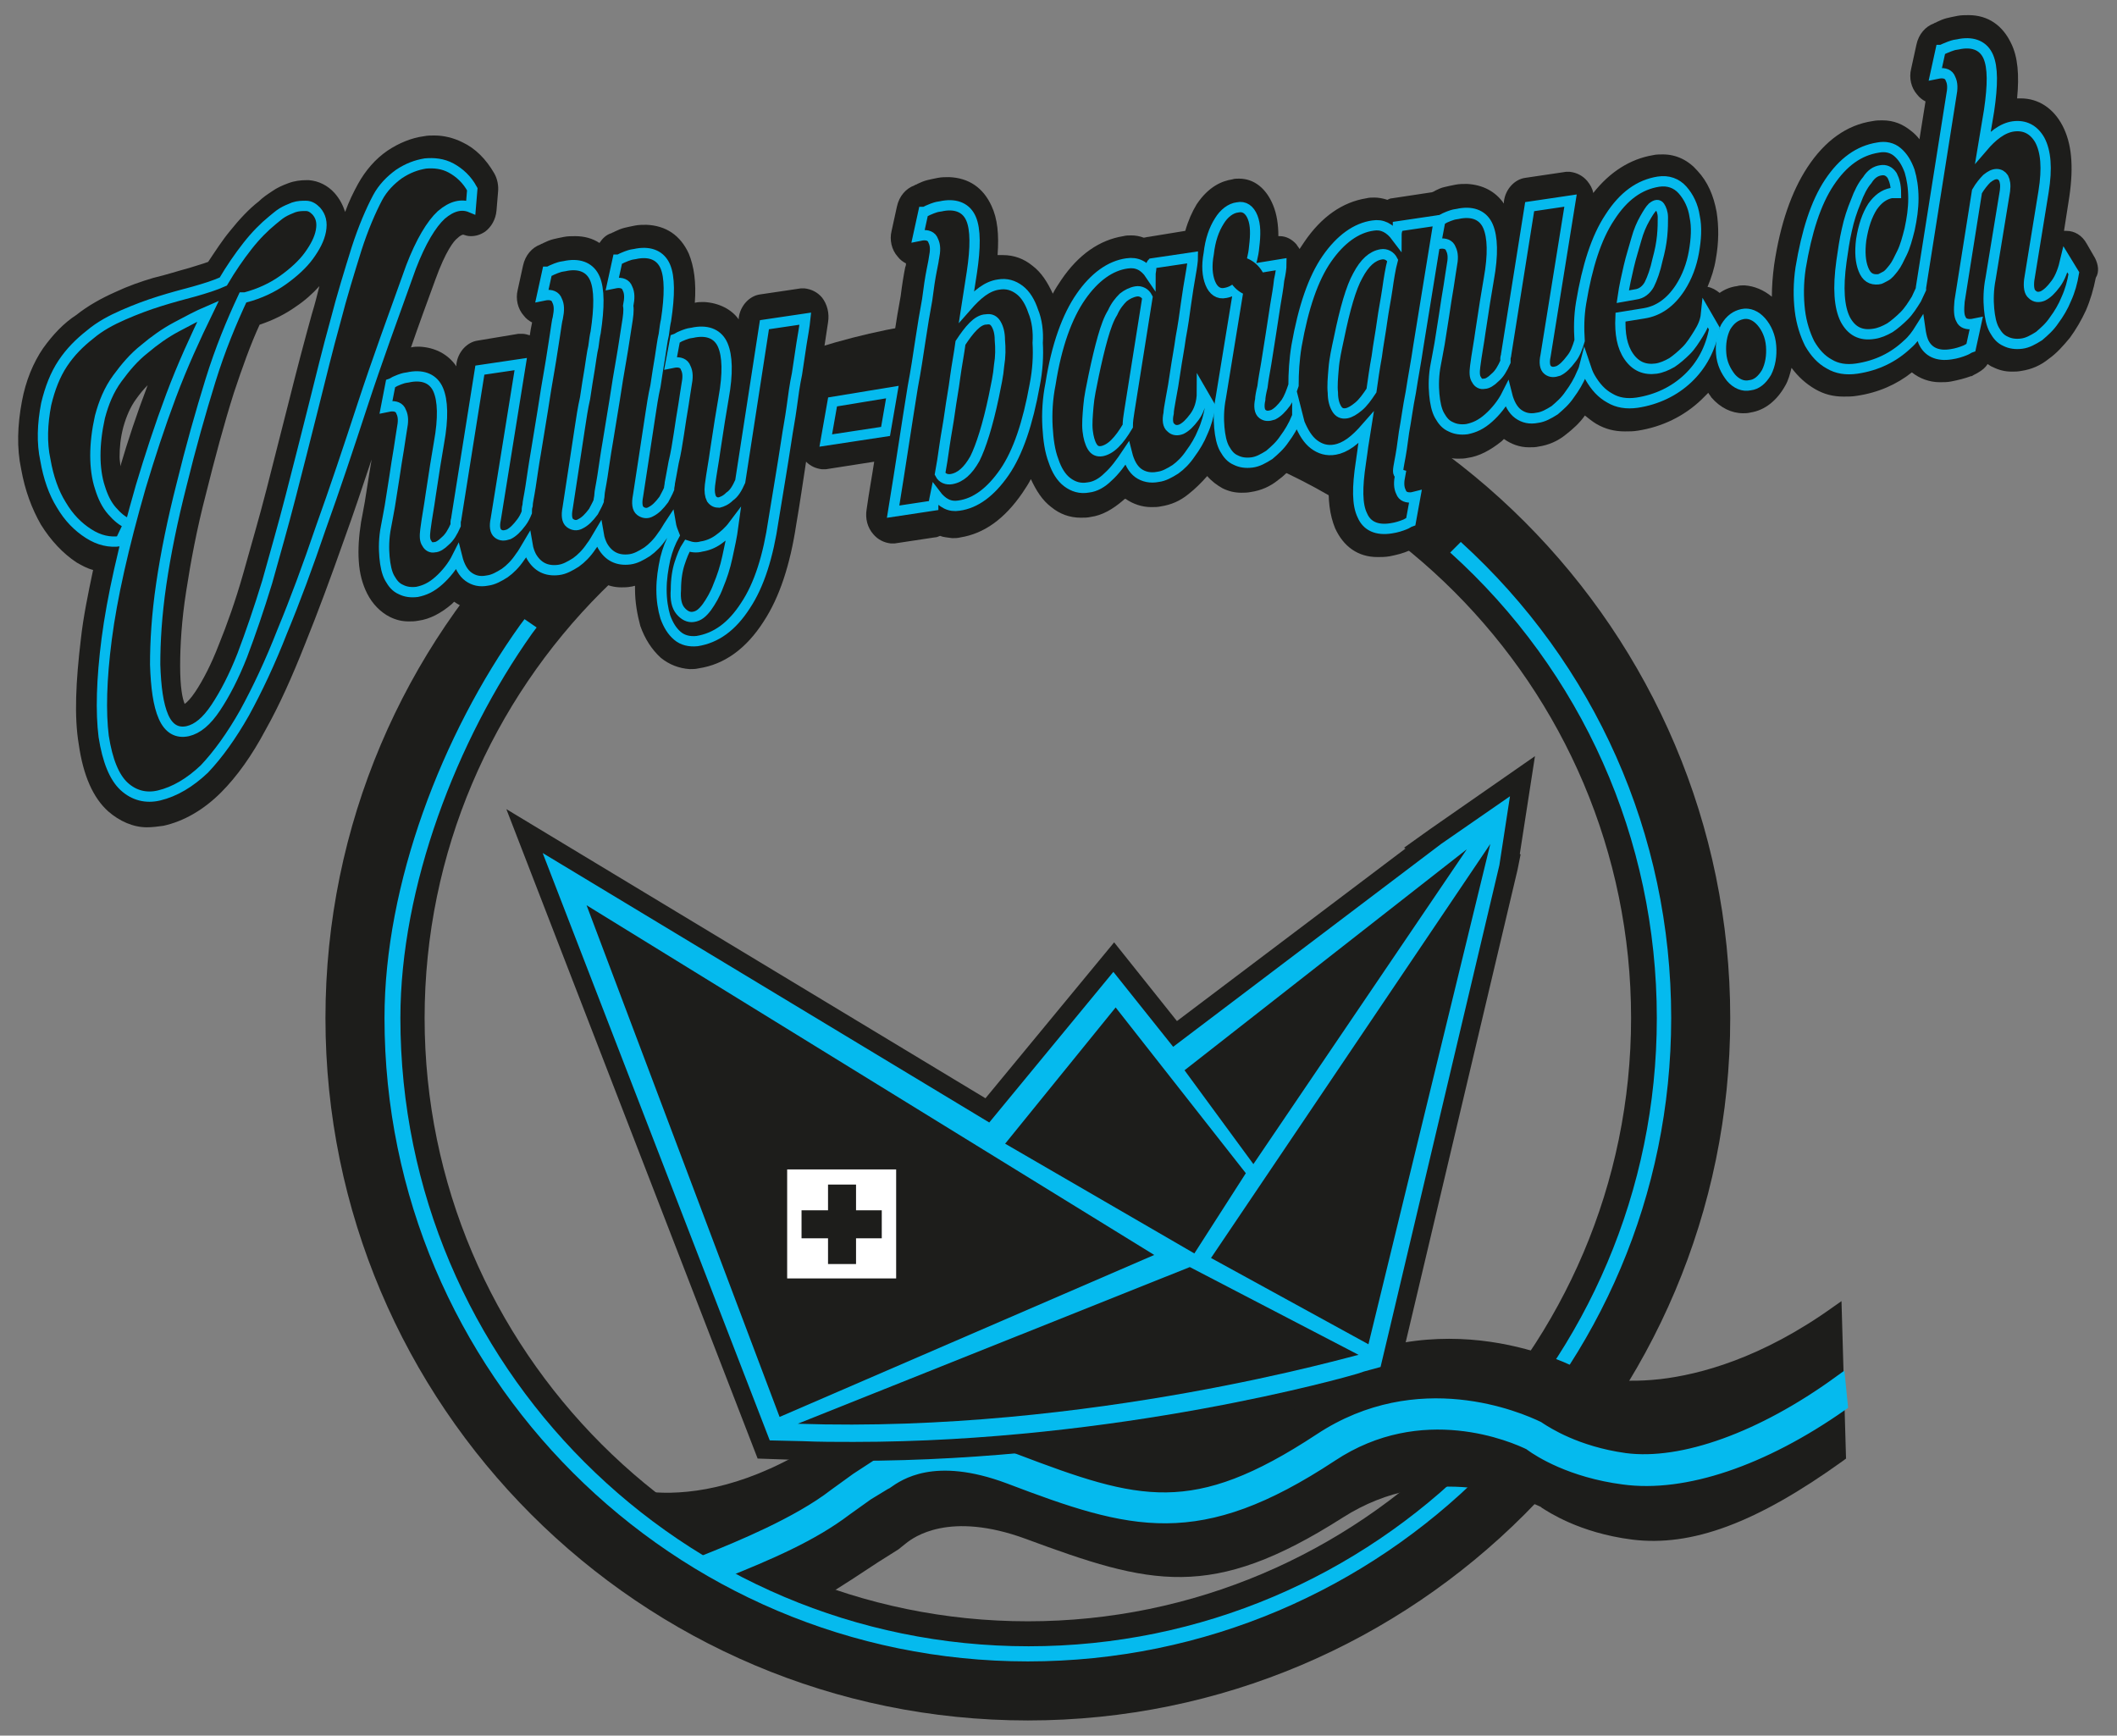 <?xml version="1.0" encoding="utf-8"?>
<!-- Generator: Adobe Illustrator 25.1.0, SVG Export Plug-In . SVG Version: 6.00 Build 0)  -->
<svg version="1.1" id="Calque_1" xmlns="http://www.w3.org/2000/svg" xmlns:xlink="http://www.w3.org/1999/xlink" x="0px" y="0px"
	 viewBox="0 0 279.7 229.3" style="enable-background:new 0 0 279.7 229.3;" xml:space="preserve">
<rect x="0" y="0" width="279.7" height="229.3" fill="#808080" stroke="none"/>
<style type="text/css">
	.st0{fill:#1D1D1B;}
	.st1{fill:#1D1D1B;stroke:#05BAEE;stroke-width:1.359;stroke-miterlimit:10;}
	.st2{fill:#05BAEE;}
	.st3{fill:#05BAEE;stroke:#05BAEE;stroke-width:1.66;stroke-miterlimit:10;}
	.st4{fill:#FFFFFF;}
</style>
<g>
	<path class="st0" d="M135.8,227.3c-51.2,0-92.8-41.6-92.8-92.8s41.6-92.8,92.8-92.8s92.8,41.6,92.8,92.8S187,227.3,135.8,227.3z
		 M135.8,54.8c-43.9,0-79.7,35.8-79.7,79.7s35.8,79.7,79.7,79.7s79.7-35.8,79.7-79.7S179.8,54.8,135.8,54.8z"/>
	<g>
		<path class="st0" d="M276.8,34.1l-1.1-1.9c-0.6-1.1-1.6-1.7-2.7-1.7c-0.1,0-0.2,0-0.3,0l0.7-4.5c0.6-4.1,0.3-7.1-0.9-9.4
			c-1.2-2.3-3.2-3.6-5.5-3.6c-0.2,0-0.3,0-0.5,0c0.3-3.1,0.1-5.5-0.8-7.3c-1.1-2.3-3-3.7-5.6-3.7c-0.5,0-1,0-1.5,0.1
			c-0.5,0.1-1,0.2-1.4,0.3c-0.4,0.1-0.9,0.3-1.3,0.5c-0.1,0.1-0.3,0.1-0.4,0.2c-1.1,0.4-2,1.4-2.3,2.8l-0.7,3.2
			c-0.3,1.2,0,2.5,0.8,3.4c0.3,0.4,0.7,0.7,1.1,0.9l-0.8,5c-0.3-0.4-0.7-0.8-1.1-1.1c-1.1-0.9-2.3-1.4-3.8-1.4c-0.4,0-0.8,0-1.3,0.1
			c-3.4,0.5-6.3,2.6-8.6,6.1c-2.1,3.2-3.6,7.5-4.4,12.9c-0.2,1.5-0.3,2.9-0.3,4.2c-1.1-0.9-2.3-1.4-3.6-1.5c-0.3,0-0.7,0-1,0.1
			c-0.8,0.1-1.6,0.4-2.3,0.9c-0.5-0.4-1-0.7-1.6-0.8c0.5-1.2,0.9-2.4,1.1-3.7c0.4-2.2,0.4-4.3,0.1-6.2c-0.4-2.2-1.2-4-2.5-5.4
			c-1.2-1.4-2.8-2.2-4.6-2.2c-0.4,0-0.9,0-1.3,0.1c-3,0.5-5.7,2.2-7.9,5c-0.1-0.6-0.4-1.1-0.8-1.6c-0.6-0.7-1.4-1.1-2.3-1.2
			c-0.2,0-0.3,0-0.5,0l-5.4,0.8c-1.4,0.2-2.6,1.5-2.8,3.1l0,0.3c-1.1-1.6-2.8-2.5-4.9-2.6c-0.5,0-1,0-1.5,0.1
			c-0.5,0.1-1,0.2-1.4,0.3c-0.5,0.1-0.9,0.3-1.3,0.5c-0.1,0.1-0.2,0.1-0.4,0.2l-5.3,0.8c-0.2,0-0.4,0.1-0.6,0.2
			c-0.6-0.2-1.2-0.3-1.7-0.3c-0.4,0-0.7,0-1.1,0.1c-3.1,0.5-5.9,2.4-8.2,5.8c-0.2,0.3-0.4,0.6-0.6,0.9c-0.1-0.2-0.3-0.4-0.4-0.6
			c-0.6-0.7-1.4-1.1-2.2-1.1c-0.1,0-0.1,0-0.2,0c0-1.5-0.2-2.9-0.7-4.1c-0.9-2.2-2.5-3.5-4.5-3.5c-0.3,0-0.6,0-0.9,0.1
			c-1.3,0.2-3.1,0.9-4.7,3.3c-0.6,1-1.1,2.1-1.5,3.5l-4.9,0.8c-0.2,0-0.4,0.1-0.6,0.1c-0.5-0.2-1.1-0.3-1.6-0.3
			c-0.4,0-0.7,0-1.1,0.1c-3.1,0.5-5.9,2.4-8.2,5.8c-0.4,0.6-0.8,1.2-1.1,1.8c-0.7-1.5-1.5-2.8-2.7-3.7c-1.1-0.9-2.4-1.4-3.9-1.4
			c-0.2,0-0.4,0-0.7,0c0.2-2.7,0-4.8-0.8-6.5c-1.1-2.4-3-3.7-5.6-3.8c-0.5,0-1,0-1.5,0.1c-0.5,0.1-1,0.2-1.4,0.3
			c-0.4,0.1-0.9,0.3-1.3,0.5c-0.1,0.1-0.3,0.1-0.4,0.2c-1.1,0.4-2,1.4-2.3,2.8l-0.7,3.2c-0.3,1.2,0,2.5,0.8,3.4
			c0.3,0.4,0.7,0.7,1.1,0.9c0,0.1,0,0.3-0.1,0.5c-0.2,1-0.4,2.2-0.6,3.8c-0.3,1.6-0.6,3.4-0.9,5.4c-0.2,1.1-0.4,2.3-0.5,3.5
			c-0.2,0-0.3,0-0.5,0l-7.9,1.2c-0.3,0-0.6,0.2-0.9,0.3c0.2-1.3,0.4-2.5,0.6-3.6l0.5-3.3c0.2-1.2-0.1-2.4-0.8-3.3
			c-0.6-0.7-1.4-1.1-2.3-1.2c-0.2,0-0.3,0-0.5,0l-5.4,0.8c-1.4,0.2-2.6,1.5-2.8,3.1l0,0.2C96.7,40.9,95,40,93,39.9
			c-0.4,0-0.8,0-1.2,0.1c0.2-2.7-0.1-4.8-0.8-6.5c-1.1-2.4-3-3.7-5.6-3.8c-0.5,0-1,0-1.5,0.1c-0.5,0.1-1,0.2-1.4,0.3
			c-0.4,0.1-0.9,0.3-1.3,0.5c-0.1,0.1-0.3,0.1-0.4,0.2c-0.7,0.2-1.2,0.7-1.6,1.3c-0.9-0.6-2-0.9-3.2-0.9c-0.5,0-1,0-1.5,0.1
			c-0.5,0.1-1,0.2-1.4,0.3c-0.4,0.1-0.9,0.3-1.3,0.5c-0.1,0.1-0.3,0.1-0.4,0.2c-1.1,0.4-2,1.4-2.3,2.8l-0.7,3.2
			c-0.3,1.2,0,2.5,0.8,3.4c0.3,0.4,0.7,0.7,1.1,0.9C70.2,43,70,44.2,70,44.3c-0.3-0.1-0.7-0.2-1-0.2c-0.2,0-0.3,0-0.5,0L63.1,45
			c-1.4,0.2-2.6,1.5-2.8,3.1l0,0.3c-1.1-1.6-2.8-2.5-4.9-2.6c-0.4,0-0.7,0-1.1,0.1c1-2.9,2.1-5.9,3.2-8.9c1.4-3.9,2.5-5.2,2.9-5.5
			c0.4-0.4,0.7-0.5,0.8-0.5c0,0,0,0,0,0c0.3,0.1,0.6,0.2,1,0.2c0.7,0,1.3-0.2,1.9-0.6c0.8-0.6,1.4-1.6,1.5-2.8l0.2-2.4
			c0.1-0.9-0.1-1.8-0.5-2.5c-1.1-1.9-2.5-3.3-4.2-4.1c-1.2-0.6-2.5-0.9-3.7-0.9c-0.5,0-0.9,0-1.4,0.1c-1.6,0.2-3.3,0.9-4.8,1.9
			c-1.6,1.1-2.9,2.6-3.9,4.4c-0.6,1.1-1.2,2.3-1.7,3.7c-0.3-0.9-0.7-1.7-1.4-2.5c-0.9-1-2.1-1.6-3.4-1.7c-0.1,0-0.2,0-0.3,0
			c-0.8,0-1.6,0.1-2.4,0.4c-0.8,0.3-1.5,0.6-2.2,1.1c-0.6,0.4-1.2,0.8-1.7,1.3c-1.3,1-2.6,2.4-3.8,3.9c-1,1.2-1.9,2.6-2.9,4.1
			c-0.8,0.3-1.6,0.5-2.5,0.8c-1.5,0.4-3,0.9-4.7,1.3c-1.7,0.5-3.4,1.1-5.1,1.9c-1.8,0.8-3.6,1.8-5.1,3C8.4,42.7,7,44.2,5.7,46
			c-1.3,1.9-2.3,4.3-2.8,7c-0.6,3.2-0.7,6.2-0.1,9c0.5,2.8,1.4,5.2,2.6,7.3c1.3,2.1,2.9,3.8,4.7,5c0.7,0.4,1.4,0.8,2.2,1
			c-0.7,3.3-1.3,6.3-1.6,9c-0.7,5.8-0.9,10.4-0.3,14c0.6,4.2,1.9,7.1,3.9,8.9c1.5,1.3,3.3,2.1,5.1,2.1c0.7,0,1.5-0.1,2.2-0.2
			c2.7-0.6,5.3-2.1,7.6-4.4c2.1-2.1,4.1-4.9,5.9-8.3c1.8-3.2,3.5-7,5.2-11.3c1.7-4.2,3.4-8.8,5.2-13.9c1.2-3.3,2.4-6.9,3.6-10.5
			c-0.1,0.6-0.2,1.2-0.3,1.8c-0.2,1.3-0.4,2.6-0.6,3.8c-0.2,1.2-0.4,2.1-0.5,2.7c-0.3,1.9-0.4,3.6-0.3,5.1c0.1,1.7,0.5,3.1,1.1,4.3
			c0.7,1.4,1.8,2.5,3,3.1c0.8,0.4,1.6,0.6,2.5,0.6c0.4,0,0.8,0,1.3-0.1c1.5-0.2,3-1,4.4-2.2c0.1-0.1,0.2-0.2,0.3-0.3
			c1,0.7,2.1,1.1,3.3,1.1c0.4,0,0.9,0,1.3-0.1c1.3-0.2,2.5-0.7,3.6-1.6c0.4-0.3,0.8-0.6,1.1-0.9c0.3,0.2,0.6,0.4,0.9,0.5
			c0.8,0.4,1.6,0.6,2.5,0.6c0.4,0,0.8,0,1.3-0.1c1.3-0.2,2.5-0.7,3.6-1.6c0.4-0.3,0.8-0.6,1.1-0.9c0.3,0.2,0.6,0.4,0.9,0.5
			c0.8,0.4,1.6,0.6,2.5,0.6c0.4,0,0.8,0,1.3-0.1c0.2,0,0.3-0.1,0.5-0.1c0,0.1,0,0.2,0,0.4c0,1.8,0.3,3.4,0.7,4.9
			c0.6,1.7,1.5,3.1,2.7,4.2c1.1,0.9,2.4,1.4,3.8,1.5c0.4,0,0.8,0,1.2-0.1c3.4-0.5,6.3-2.6,8.6-6.2c2.1-3.2,3.5-7.5,4.3-12.8
			c0.5-2.9,0.9-5.7,1.3-8.3c0.6,0.6,1.3,0.9,2.1,1c0.2,0,0.3,0,0.5,0l6.4-1c-0.3,2-0.7,4.1-1,6.3c-0.2,1.2,0.1,2.4,0.9,3.3
			c0.6,0.7,1.4,1.1,2.3,1.2c0.2,0,0.3,0,0.5,0l5.3-0.8c0.2,0,0.5-0.1,0.7-0.2c0.5,0.2,1,0.2,1.6,0.3c0.4,0,0.7,0,1.1-0.1
			c3.1-0.5,5.8-2.4,8.2-5.9c0.4-0.6,0.8-1.2,1.1-1.8c0.7,1.5,1.5,2.8,2.7,3.7c1.1,0.9,2.4,1.4,3.9,1.4c0.4,0,0.9,0,1.3-0.1
			c1.5-0.2,2.9-1,4.3-2.2c0.1-0.1,0.2-0.2,0.3-0.2c1,0.7,2.2,1.1,3.4,1.1c0.4,0,0.9,0,1.3-0.1c1.3-0.2,2.5-0.7,3.6-1.6
			c0.9-0.7,1.7-1.5,2.5-2.4c0.6,0.7,1.3,1.2,2,1.6c0.8,0.4,1.6,0.6,2.5,0.6c0.4,0,0.8,0,1.3-0.1c1.3-0.2,2.5-0.7,3.6-1.6
			c0.7-0.5,1.3-1.1,1.9-1.8c0.1,0.1,0.2,0.2,0.3,0.3c1.1,0.9,2.4,1.4,3.9,1.4c0.2,0,0.4,0,0.6,0c-0.2,2.7,0.1,4.8,0.8,6.5
			c1.1,2.4,3,3.8,5.6,3.8c0.5,0,1,0,1.6-0.1c1-0.2,1.8-0.4,2.7-0.8c0.3-0.2,0.6-0.3,0.9-0.5c0.9-0.5,1.6-1.5,1.8-2.6l0.6-3.3
			c0.2-1.2-0.1-2.4-0.8-3.3c-0.3-0.4-0.7-0.7-1.1-0.9c0-0.1,0.4-2.2,0.6-3.4c0.5,0.5,1.1,1,1.8,1.3c0.8,0.4,1.6,0.6,2.5,0.6
			c0.4,0,0.9,0,1.3-0.1c1.5-0.2,3-1,4.5-2.2c0.1-0.1,0.2-0.2,0.3-0.3c1,0.7,2.1,1.1,3.3,1.1c0.4,0,0.9,0,1.3-0.1
			c1.3-0.2,2.5-0.7,3.6-1.6c0.9-0.7,1.8-1.5,2.5-2.5c0.5,0.4,1,0.8,1.5,1.1c1.2,0.7,2.4,1,3.8,1c0.6,0,1.1,0,1.7-0.1
			c3.2-0.5,6.1-1.9,8.4-4.1c0.3-0.3,0.6-0.6,0.9-0.9c0.1,0.2,0.3,0.4,0.4,0.6c1.2,1.4,2.7,2.1,4.2,2.1c0,0,0,0,0,0
			c0.3,0,0.6,0,1-0.1c1.9-0.3,3.5-1.6,4.6-3.6c0.4-0.7,0.6-1.5,0.8-2.3c0.9,1.2,1.9,2.1,3.1,2.8c1.2,0.7,2.4,1,3.8,1
			c0.6,0,1.1,0,1.7-0.1c2.8-0.4,5.3-1.5,7.3-3.1c1,0.8,2.3,1.3,3.7,1.3c0.5,0,1,0,1.5-0.1c1-0.2,1.8-0.4,2.6-0.7c0,0,0.1,0,0.1,0
			c0.3-0.2,0.6-0.3,0.9-0.5c0.5-0.3,0.9-0.6,1.2-1.1c0.2,0.1,0.4,0.3,0.7,0.4c0.8,0.4,1.6,0.6,2.5,0.6c0.4,0,0.8,0,1.3-0.1
			c1.3-0.2,2.5-0.7,3.6-1.6c1-0.7,1.9-1.7,2.8-2.8c0.8-1.1,1.5-2.3,2.1-3.6c0.6-1.4,1-2.8,1.3-4.3C277.4,35.9,277.2,34.9,276.8,34.1
			z M19.4,51.2c-1.3,3.4-2.5,7-3.5,10.4c0-0.4-0.1-0.8-0.1-1.2c0-1.2,0.1-2.5,0.5-4c0.4-1.4,0.9-2.6,1.7-3.7c0.5-0.7,1-1.3,1.5-1.8
			C19.5,51,19.4,51.1,19.4,51.2z M41.2,41.5c-1,3.6-2,7.4-3,11.4c-1,3.9-2,7.9-3,11.8c-1,3.9-2.1,7.6-3.1,11.2
			c-1,3.5-2.1,6.6-3.2,9.3c-1,2.6-2.1,4.7-3.1,6.2c-0.6,0.9-1.1,1.4-1.4,1.6c-0.3-0.7-0.6-2.2-0.6-5c0-2.7,0.2-6.1,0.8-9.9
			c0.6-3.9,1.4-8.2,2.6-12.8c1.2-4.8,2.4-9.3,3.7-13.4c1.1-3.3,2.2-6.4,3.4-9c1.8-0.6,3.4-1.4,4.8-2.4c1.2-0.8,2.2-1.7,3.1-2.7
			C41.9,39,41.6,40.2,41.2,41.5z"/>
		<path class="st1" d="M58.3,28.4c1.4-1.2,2.7-1.5,3.9-1l0.2-2.4c-0.7-1.3-1.7-2.2-2.8-2.8c-1.1-0.6-2.3-0.7-3.4-0.6
			c-1.2,0.2-2.3,0.6-3.5,1.4c-1.1,0.8-2.1,1.8-2.8,3.1c-0.9,1.7-1.9,4-2.8,6.8c-0.9,2.9-1.9,6.1-2.8,9.6c-1,3.6-1.9,7.3-2.9,11.3
			c-1,4-2,7.9-3,11.8c-1,3.9-2.1,7.7-3.1,11.3c-1.1,3.6-2.2,6.8-3.3,9.7c-1.1,2.8-2.3,5.1-3.5,6.9c-1.2,1.8-2.4,2.8-3.7,3.1
			c-1.4,0.3-2.5-0.3-3.2-1.9c-0.7-1.6-1-3.9-1.1-6.9c0-3,0.2-6.5,0.8-10.6c0.6-4.1,1.5-8.5,2.7-13.2c1.2-4.9,2.5-9.5,3.8-13.7
			c1.3-4.2,2.8-7.8,4.3-11l0.3,0c1.9-0.5,3.6-1.3,5-2.3c1.4-1,2.6-2.1,3.4-3.2c0.8-1.1,1.4-2.2,1.6-3.3c0.2-1.1,0-1.9-0.6-2.6
			c-0.4-0.4-0.8-0.7-1.4-0.7c-0.5,0-1,0-1.6,0.2c-0.5,0.2-1,0.4-1.5,0.7c-0.5,0.3-0.9,0.7-1.3,1c-1.1,0.9-2.2,2-3.3,3.4
			c-1.1,1.4-2.2,3-3.2,4.7c-1.1,0.5-2.4,0.9-3.8,1.3c-1.5,0.4-3,0.8-4.6,1.3c-1.6,0.5-3.2,1.1-4.8,1.8c-1.6,0.7-3.1,1.5-4.4,2.6
			c-1.4,1.1-2.6,2.3-3.6,3.8c-1,1.5-1.7,3.3-2.2,5.4c-0.5,2.6-0.6,5.1-0.1,7.4c0.4,2.3,1.1,4.3,2.1,5.9c1,1.7,2.2,2.9,3.6,3.8
			c1.4,0.9,2.8,1.2,4.2,1l1.1-2.3c-0.8-0.3-1.5-0.9-2.2-1.7c-0.7-0.8-1.2-1.8-1.6-3.1c-0.4-1.2-0.6-2.7-0.6-4.2
			c0-1.6,0.2-3.3,0.6-5.1c0.5-1.9,1.2-3.6,2.3-5.1s2.2-2.8,3.6-3.9c1.3-1.1,2.7-2.1,4.2-2.9c1.5-0.8,2.8-1.5,4.2-2.1
			c-1.7,3.5-3.4,7.2-4.9,11.2c-1.5,4-2.8,8-4,12c-2.3,8-3.8,14.7-4.5,20.1c-0.7,5.4-0.8,9.7-0.4,12.9c0.5,3.2,1.4,5.4,2.7,6.6
			c1.3,1.2,2.9,1.6,4.6,1.2c2.1-0.5,4.1-1.7,6-3.5c1.8-1.9,3.6-4.4,5.3-7.4c1.7-3.1,3.4-6.7,5-10.8c1.7-4.1,3.4-8.7,5.1-13.7
			c1.8-5,3.6-10.4,5.5-16.2c1.9-5.8,4.1-11.8,6.4-18.2C55.6,31.9,57,29.6,58.3,28.4z"/>
		<path class="st1" d="M97.8,63.6c-0.4,0.9-0.8,1.6-1.4,2c-0.5,0.5-1,0.7-1.4,0.8c-0.4,0-0.7-0.1-1-0.5c-0.2-0.4-0.3-1-0.2-1.8
			c0.2-1.6,0.5-3.1,0.7-4.6c0.2-1.3,0.4-2.6,0.6-3.9c0.2-1.3,0.4-2.3,0.5-3c0.6-3.3,0.5-5.6-0.1-7c-0.6-1.4-1.9-2-3.7-1.7
			c-0.4,0.1-0.7,0.1-1,0.2c-0.3,0.1-0.6,0.2-0.8,0.3c-0.3,0.1-0.5,0.3-0.8,0.4L88.6,48l0.5-0.1c0.7-0.1,1.3,0.1,1.5,0.7
			c0.3,0.6,0.3,1.3,0.1,2.3c-0.1,0.5-0.2,1.4-0.4,2.6c-0.2,1.2-0.4,2.4-0.6,3.8c-0.2,1.3-0.4,2.6-0.7,3.8c-0.2,1.2-0.4,2.1-0.5,2.7
			c0,0.3-0.1,0.5-0.1,0.8c-0.2,0.5-0.5,1-0.7,1.4c-0.6,0.8-1.1,1.3-1.7,1.6c-0.5,0.3-1,0.2-1.4-0.1c-0.4-0.3-0.5-1-0.3-2
			c0.6-3.8,1.1-7.3,1.6-10.5c0.2-1.3,0.4-2.7,0.7-4c0.2-1.4,0.4-2.6,0.6-3.8c0.2-1.2,0.3-2.2,0.5-3c0.1-0.8,0.2-1.5,0.3-1.9
			c0.5-3.3,0.5-5.7-0.1-7.1c-0.6-1.4-1.9-2-3.7-1.7c-0.4,0.1-0.7,0.1-1,0.2c-0.3,0.1-0.6,0.2-0.8,0.3c-0.3,0.1-0.5,0.3-0.8,0.3
			l-0.7,3.2l0.5-0.1c0.7-0.1,1.3,0.1,1.5,0.7c0.3,0.6,0.3,1.3,0.1,2.3C83.1,41,83,41.8,82.8,43c-0.2,1.2-0.4,2.7-0.7,4.4
			c-0.3,1.7-0.6,3.5-0.9,5.5c-0.3,1.9-0.6,3.7-0.9,5.5c-0.3,1.7-0.5,3.2-0.7,4.5c-0.2,1.3-0.4,2.1-0.4,2.5c0,0.3-0.1,0.5-0.1,0.8
			c-0.2,0.5-0.5,1-0.7,1.4c-0.6,0.8-1.1,1.3-1.7,1.6c-0.5,0.3-1,0.2-1.4-0.1c-0.4-0.3-0.5-1-0.3-2c0.6-3.8,1.1-7.3,1.6-10.5
			c0.2-1.3,0.4-2.7,0.7-4c0.2-1.4,0.4-2.6,0.6-3.8c0.2-1.2,0.3-2.2,0.5-3c0.1-0.8,0.2-1.5,0.3-1.9c0.5-3.3,0.5-5.7-0.1-7.1
			c-0.6-1.4-1.9-2-3.7-1.7c-0.4,0.1-0.7,0.1-1,0.2c-0.3,0.1-0.6,0.2-0.8,0.3c-0.3,0.1-0.5,0.3-0.8,0.3l-0.7,3.2l0.5-0.1
			c0.7-0.1,1.3,0.1,1.5,0.7c0.3,0.6,0.3,1.3,0.1,2.3c-0.1,0.3-0.2,1.1-0.4,2.4c-0.2,1.2-0.4,2.7-0.7,4.4c-0.3,1.7-0.6,3.5-0.9,5.5
			c-0.3,1.9-0.6,3.7-0.9,5.5c-0.3,1.7-0.5,3.2-0.7,4.5c-0.2,1.3-0.4,2.1-0.4,2.5c-0.1,0.3-0.1,0.6-0.1,0.9c-0.2,0.5-0.4,0.9-0.7,1.3
			c-0.6,0.8-1.1,1.3-1.7,1.6c-0.6,0.2-1,0.2-1.4-0.1c-0.4-0.3-0.5-1-0.3-1.9l3.3-20.5l-5.4,0.8l-3.1,19.5c0,0.2-0.1,0.4-0.1,0.5
			c0,0.1,0,0.3,0,0.5c-0.4,0.9-0.8,1.6-1.4,2.1c-0.5,0.5-1,0.8-1.4,0.8c-0.4,0.1-0.8-0.1-1-0.5c-0.3-0.4-0.3-1-0.2-1.8
			c0.2-1.6,0.5-3.1,0.7-4.6c0.2-1.3,0.4-2.6,0.6-3.9c0.2-1.3,0.4-2.3,0.5-3c0.6-3.3,0.5-5.6-0.1-7c-0.6-1.4-1.9-2-3.7-1.7
			c-0.4,0.1-0.7,0.1-1,0.2c-0.3,0.1-0.6,0.2-0.8,0.3c-0.3,0.1-0.5,0.3-0.8,0.4L51,53.8l0.5-0.1c0.7-0.1,1.3,0.1,1.5,0.7
			c0.3,0.6,0.3,1.3,0.1,2.3c-0.1,0.5-0.2,1.4-0.4,2.6c-0.2,1.2-0.4,2.4-0.6,3.8c-0.2,1.3-0.4,2.6-0.6,3.8c-0.2,1.2-0.4,2.1-0.5,2.7
			c-0.3,1.5-0.3,2.9-0.2,4c0.1,1.1,0.3,2.1,0.7,2.8c0.4,0.7,0.8,1.2,1.5,1.5c0.6,0.3,1.3,0.4,2.1,0.3c1-0.2,1.9-0.6,2.9-1.5
			c0.9-0.8,1.8-1.9,2.4-3.1c0.3,1.2,0.8,2.1,1.5,2.6c0.7,0.5,1.5,0.7,2.5,0.5c0.8-0.1,1.5-0.5,2.3-1c0.7-0.5,1.4-1.2,2-2.1
			c0.4-0.5,0.7-1.1,1-1.6c0.1,0.6,0.3,1.1,0.5,1.5c0.4,0.7,0.9,1.2,1.5,1.5c0.6,0.3,1.3,0.4,2.1,0.3c0.8-0.1,1.5-0.5,2.3-1
			c0.7-0.5,1.4-1.2,2-2.1c0.4-0.5,0.7-1.1,1-1.6c0.1,0.6,0.3,1.1,0.5,1.5c0.4,0.7,0.9,1.2,1.5,1.5c0.6,0.3,1.3,0.4,2.1,0.3
			c0.8-0.1,1.5-0.5,2.3-1c0.7-0.5,1.4-1.2,2-2.1c0.4-0.5,0.7-1.1,1.1-1.7c0.1,0.6,0.3,1.1,0.5,1.6c-0.5,0.9-0.9,1.9-1.2,3.1
			c-0.3,1.4-0.5,2.7-0.5,4.1c0,1.4,0.2,2.6,0.5,3.6c0.4,1.1,0.9,1.9,1.6,2.5c0.7,0.6,1.6,0.8,2.6,0.7c2.5-0.4,4.6-1.9,6.4-4.7
			c1.8-2.7,3-6.5,3.7-11.3c0.6-3.7,1.2-7.2,1.7-10.5c0.2-1.4,0.5-2.9,0.7-4.4c0.2-1.5,0.4-3,0.7-4.4c0.2-1.4,0.4-2.7,0.6-4
			c0.2-1.2,0.4-2.3,0.5-3.3l-5.4,0.8L97.8,63.6z M96.1,73.6c-0.3,1.4-0.7,2.6-1.2,3.8c-0.4,1.1-1,2.1-1.5,2.8
			c-0.6,0.8-1.1,1.2-1.8,1.3c-0.6,0.1-1.2-0.2-1.7-0.8c-0.5-0.6-0.7-1.5-0.6-2.8c0-1.4,0.2-2.6,0.5-3.5c0.3-0.9,0.6-1.7,1-2.3
			c0.6,0.2,1.2,0.3,1.9,0.1c0.7-0.1,1.5-0.4,2.2-0.9c0.7-0.5,1.4-1.1,2-1.9C96.7,70.9,96.4,72.2,96.1,73.6z"/>
		<polygon class="st1" points="109.1,58.2 117,57 117.9,51.8 110,53.1 		"/>
		<path class="st1" d="M136.5,41.1c-0.4-1.2-1-2.2-1.8-2.8c-0.8-0.6-1.7-0.9-2.8-0.7c-0.7,0.1-1.4,0.4-2.1,0.9
			c-0.7,0.5-1.4,1.2-2.1,2l0.7-4.5c0.5-3.3,0.5-5.7-0.1-7.1c-0.6-1.4-1.9-2-3.7-1.7c-0.4,0.1-0.7,0.1-1,0.2
			c-0.3,0.1-0.6,0.2-0.8,0.3c-0.3,0.1-0.5,0.3-0.8,0.3l-0.7,3.2l0.5-0.1c0.7-0.1,1.3,0.1,1.5,0.7c0.3,0.6,0.3,1.3,0.1,2.3
			c0,0.1-0.1,0.6-0.3,1.6c-0.2,1-0.4,2.3-0.6,3.9c-0.3,1.6-0.6,3.4-0.9,5.4c-0.3,2-0.6,4-1,6.1c-0.8,4.9-1.6,10.4-2.6,16.5l5.3-0.8
			c0-0.1,0-0.2,0.1-0.4c0-0.2,0.1-0.6,0.2-1.1c0.9,1.2,1.9,1.7,3.1,1.5c2.2-0.3,4.2-1.8,6-4.4c1.8-2.6,3.1-6.5,4-11.5
			c0.4-2,0.5-3.9,0.4-5.6C137.2,43.8,137,42.3,136.5,41.1z M132,48.3c-0.1,1.3-0.4,2.6-0.7,4.1c-0.8,3.8-1.7,6.6-2.5,8.2
			c-0.9,1.6-1.9,2.5-3.1,2.7c-0.6,0.1-1.2-0.1-1.5-0.7c0.2-1.1,0.4-2.3,0.6-3.8c0.2-1.4,0.5-2.9,0.7-4.4c0.2-1.5,0.5-3,0.7-4.6
			c0.2-1.5,0.5-3,0.7-4.5c0.6-0.9,1.1-1.6,1.7-2.2c0.5-0.5,1.1-0.9,1.7-0.9c0.6-0.1,1,0.1,1.3,0.6c0.3,0.5,0.5,1.2,0.5,2.1
			C132.2,46,132.2,47.1,132,48.3z"/>
		<path class="st1" d="M157.8,55.1c-0.6,0.8-1.1,1.3-1.7,1.6c-0.5,0.2-1,0.2-1.4-0.2c-0.4-0.3-0.5-1-0.3-1.9c0-0.3,0.1-0.9,0.3-2
			c0.2-1,0.4-2.2,0.6-3.6c0.2-1.4,0.5-2.9,0.7-4.4c0.3-1.6,0.5-3,0.7-4.5c0.2-1.4,0.4-2.7,0.6-3.8c0.2-1.1,0.3-1.9,0.3-2.3l-5.4,0.8
			c-0.1,0.1-0.1,0.3-0.1,0.6c0,0.3-0.1,0.6-0.1,0.9c-0.8-1.2-1.8-1.7-3.1-1.5c-2.2,0.3-4.3,1.8-6.1,4.4c-1.8,2.6-3.2,6.4-4,11.5
			c-0.4,2-0.5,3.9-0.4,5.7c0.1,1.7,0.3,3.2,0.8,4.5c0.4,1.2,1,2.2,1.8,2.8c0.8,0.6,1.7,0.9,2.8,0.7c0.9-0.1,1.8-0.6,2.6-1.4
			c0.9-0.8,1.7-1.9,2.5-3.1c0.3,1.2,0.8,2.1,1.5,2.6c0.7,0.5,1.6,0.7,2.6,0.5c0.8-0.1,1.5-0.5,2.3-1c0.7-0.5,1.4-1.2,2-2.1
			c0.6-0.8,1.2-1.8,1.6-2.8c0.5-1.1,0.8-2.2,1-3.4l-1.1-1.9C158.8,53.2,158.4,54.3,157.8,55.1z M149.2,54.4
			c-0.1,0.6-0.2,1.3-0.2,1.9c-0.6,1-1.1,1.7-1.7,2.3c-0.6,0.6-1.2,0.9-1.7,1c-0.6,0.1-1-0.1-1.3-0.6c-0.3-0.5-0.5-1.2-0.6-2.1
			c-0.1-0.9,0-2,0.1-3.2c0.1-1.3,0.4-2.6,0.7-4.1c0.4-1.9,0.8-3.6,1.2-5c0.4-1.4,0.8-2.5,1.3-3.3c0.4-0.9,0.9-1.5,1.4-2
			c0.5-0.4,1.1-0.7,1.7-0.8c0.6-0.1,1.2,0.2,1.5,0.8L149.2,54.4z"/>
		<path class="st1" d="M184.9,61c0.2-1,0.4-2.3,0.6-3.9c0.3-1.6,0.5-3.3,0.9-5.3c0.3-2,0.7-4,1-6.1c0.8-4.9,1.7-10.4,2.7-16.6
			l-5.4,0.8c0,0.1,0,0.3-0.1,0.5c-0.1,0.3-0.1,0.6-0.1,0.9c-0.9-1.2-1.9-1.7-3.1-1.5c-2.2,0.3-4.3,1.8-6.1,4.4
			c-1.8,2.6-3.1,6.4-4,11.5c-0.3,1.8-0.4,3.6-0.4,5.2c-0.3,0.9-0.6,1.7-1,2.3c-0.6,0.8-1.1,1.3-1.7,1.6c-0.6,0.2-1,0.2-1.4-0.1
			c-0.4-0.3-0.5-1-0.3-1.9c0-0.3,0.1-0.9,0.3-1.7c0.1-0.9,0.3-1.9,0.5-3.1c0.2-1.2,0.4-2.5,0.6-3.8c0.2-1.3,0.4-2.6,0.6-3.9
			c0.2-1.2,0.4-2.3,0.5-3.3c0.2-0.9,0.3-1.6,0.3-2.1l-4.3,0.7c0.3-0.8,0.6-1.8,0.7-3c0.2-1.6,0.2-2.9-0.2-3.9c-0.4-1-1.1-1.5-2-1.3
			c-0.9,0.1-1.8,0.8-2.4,1.8c-0.7,1.1-1.2,2.5-1.4,4.3c-0.3,1.6-0.2,2.9,0.2,3.9c0.4,1,1.1,1.5,2,1.3c0.6-0.1,1.2-0.4,1.8-0.9
			l-2.4,14.7c-0.3,1.5-0.3,2.9-0.2,4c0.1,1.1,0.3,2.1,0.7,2.8c0.4,0.7,0.8,1.2,1.5,1.5c0.6,0.3,1.3,0.4,2.1,0.3
			c0.8-0.1,1.5-0.5,2.3-1c0.7-0.6,1.4-1.2,2-2.1c0.6-0.8,1.2-1.8,1.6-2.8c0.1-0.1,0.1-0.3,0.1-0.4c0.1,0.4,0.2,0.7,0.3,1.1
			c0.5,1.2,1.1,2.2,1.9,2.8c0.8,0.6,1.7,0.9,2.8,0.7c0.6-0.1,1.3-0.4,2-0.9c0.7-0.5,1.4-1.2,2.1-2c-0.2,1.3-0.4,2.3-0.5,3.2
			c-0.1,0.8-0.2,1.3-0.2,1.4c-0.5,3.3-0.5,5.6,0.2,7c0.6,1.4,1.9,2,3.8,1.7c0.7-0.1,1.3-0.3,1.8-0.5c0.3-0.1,0.5-0.3,0.8-0.4
			l0.6-3.3l-0.4,0.1c-0.7,0.1-1.3-0.1-1.5-0.7c-0.3-0.6-0.3-1.3-0.1-2.3C184.6,62.6,184.7,62.1,184.9,61z M183.3,38.2
			c-0.2,1.4-0.5,2.8-0.7,4.3c-0.2,1.5-0.5,3-0.7,4.6c-0.3,1.6-0.5,3.1-0.7,4.5c-0.6,0.9-1.1,1.6-1.7,2.1c-0.6,0.5-1.1,0.8-1.6,0.9
			c-0.6,0.1-1-0.1-1.3-0.6c-0.3-0.5-0.5-1.2-0.5-2.1c-0.1-0.9,0-2,0.1-3.2c0.1-1.3,0.4-2.6,0.7-4c0.8-3.9,1.6-6.7,2.5-8.3
			c0.9-1.7,1.9-2.6,3.1-2.8c0.6-0.1,1.2,0.2,1.5,0.8C183.7,35.5,183.5,36.8,183.3,38.2z"/>
		<path class="st1" d="M224.4,44.1c-0.5,0.8-1,1.6-1.6,2.2c-0.6,0.6-1.3,1.2-1.9,1.6c-0.7,0.4-1.4,0.7-2.1,0.8
			c-1.5,0.2-2.7-0.3-3.6-1.6c-0.9-1.3-1.2-3-1.1-5.2l3.1-0.5c1.9-0.3,3.5-1.4,4.8-3.4c0.9-1.4,1.5-3,1.8-4.7
			c0.3-1.7,0.4-3.3,0.1-4.7c-0.2-1.4-0.8-2.6-1.6-3.5c-0.8-0.9-1.9-1.3-3.2-1.1c-2.5,0.4-4.6,1.9-6.4,4.7c-1.8,2.7-3,6.5-3.8,11.3
			c-0.3,1.8-0.3,3.4-0.2,5c-0.3,1-0.6,1.8-1.1,2.4c-0.6,0.8-1.1,1.3-1.7,1.6c-0.6,0.2-1,0.2-1.4-0.1c-0.4-0.3-0.5-1-0.3-1.9
			l3.3-20.5l-5.4,0.8l-3.1,19.5c0,0.2-0.1,0.4-0.1,0.5c0,0.1,0,0.3,0,0.5c-0.4,0.9-0.8,1.6-1.4,2.1c-0.5,0.5-1,0.8-1.4,0.8
			c-0.4,0.1-0.8-0.1-1-0.5c-0.3-0.4-0.3-1-0.2-1.8c0.2-1.6,0.5-3.1,0.7-4.6c0.2-1.3,0.4-2.6,0.6-3.9c0.2-1.3,0.4-2.3,0.5-3
			c0.6-3.3,0.5-5.6-0.1-7c-0.6-1.4-1.9-2-3.7-1.7c-0.4,0.1-0.7,0.1-1,0.2c-0.3,0.1-0.6,0.2-0.8,0.3c-0.3,0.1-0.5,0.3-0.8,0.4
			l-0.6,3.2l0.5-0.1c0.7-0.1,1.3,0.1,1.5,0.7c0.3,0.6,0.3,1.3,0.1,2.3c-0.1,0.5-0.2,1.4-0.4,2.6c-0.2,1.2-0.4,2.4-0.6,3.8
			c-0.2,1.3-0.4,2.6-0.6,3.8c-0.2,1.2-0.4,2.1-0.5,2.7c-0.3,1.5-0.3,2.9-0.2,4c0.1,1.1,0.3,2.1,0.7,2.8c0.4,0.7,0.8,1.2,1.5,1.5
			c0.6,0.3,1.3,0.4,2.1,0.3c1-0.2,1.9-0.6,2.9-1.5c0.9-0.8,1.8-1.9,2.4-3.1c0.3,1.2,0.8,2.1,1.5,2.6c0.7,0.5,1.5,0.7,2.5,0.5
			c0.8-0.1,1.5-0.5,2.3-1c0.7-0.6,1.4-1.2,2-2.1c0.6-0.8,1.2-1.8,1.6-2.8c0.2-0.4,0.3-0.7,0.4-1.1c0.2,0.6,0.4,1.2,0.7,1.7
			c0.7,1.2,1.5,2.1,2.6,2.7c1,0.6,2.2,0.8,3.6,0.6c2.6-0.4,4.9-1.5,6.7-3.2c1.8-1.7,3-3.9,3.5-6.6l-1.1-1.9
			C225.3,42.5,224.9,43.3,224.4,44.1z M215.2,35.2c0.3-1.3,0.7-2.5,1-3.6c0.3-1.1,0.7-2,1.1-2.7c0.4-0.7,0.7-1.2,1-1.5
			c0.5-0.4,0.8-0.4,1-0.1c0.2,0.3,0.4,0.8,0.4,1.4c0,0.7,0,1.5-0.1,2.5c-0.1,1-0.3,2-0.6,3.1c-0.3,1.4-0.7,2.5-1.1,3.3
			c-0.4,0.7-1,1.2-1.8,1.3l-1.7,0.3C214.6,37.8,214.9,36.5,215.2,35.2z"/>
		<path class="st1" d="M232.7,42.5c-0.7-0.8-1.6-1.2-2.5-1s-1.6,0.7-2.2,1.7c-0.5,1-0.7,2.2-0.6,3.5c0.1,1.3,0.6,2.3,1.3,3.2
			c0.7,0.8,1.6,1.2,2.5,1c0.9-0.1,1.6-0.7,2.2-1.7c0.5-1,0.7-2.2,0.6-3.5C233.9,44.4,233.4,43.3,232.7,42.5z"/>
		<path class="st1" d="M272.9,34.3c-0.3,1.3-0.7,2.4-1.3,3.2c-0.6,0.8-1.1,1.3-1.7,1.6c-0.5,0.2-1,0.2-1.4-0.2
			c-0.4-0.3-0.5-1-0.4-1.9l1.9-11.7c0.5-3.1,0.3-5.3-0.5-6.8c-0.8-1.4-2-2-3.5-1.8c-0.7,0.1-1.4,0.4-2.1,0.9
			c-0.7,0.5-1.3,1.1-1.9,1.8l0.8-4.8c0.5-3.4,0.5-5.7-0.1-7.1c-0.6-1.4-1.9-2-3.7-1.7c-0.4,0.1-0.7,0.1-1,0.2
			c-0.3,0.1-0.6,0.2-0.8,0.3c-0.3,0.1-0.6,0.3-0.8,0.3l-0.7,3.2l0.5-0.1c0.7-0.1,1.3,0.1,1.5,0.7c0.3,0.6,0.3,1.3,0.1,2.3l-4,25.3
			c0,0.1,0,0.2,0,0.2c-0.2,0.4-0.4,0.9-0.6,1.3c-0.5,0.8-1,1.6-1.6,2.2c-0.6,0.6-1.3,1.2-1.9,1.6c-0.7,0.4-1.4,0.7-2.1,0.8
			c-1.8,0.3-3-0.4-3.8-1.9c-0.8-1.6-1-4.1-0.5-7.7c0.2-1.4,0.4-2.8,0.7-4.1c0.3-1.4,0.7-2.6,1.2-3.8c0.4-1.1,0.9-2.1,1.5-2.8
			c0.5-0.8,1.1-1.2,1.8-1.3c0.6-0.1,1.1,0.1,1.5,0.7c0.3,0.6,0.5,1.3,0.5,2.3c-0.1,0-0.2,0-0.3,0c-0.1,0-0.2,0-0.3,0
			c-1,0.2-1.8,0.8-2.5,1.8c-0.7,1.1-1.2,2.5-1.5,4.4c-0.2,1.6-0.1,2.9,0.3,3.9c0.4,1,1,1.4,2,1.3c0.2,0,0.5-0.2,0.9-0.4
			c0.4-0.2,0.7-0.6,1.1-1.1c0.4-0.5,0.7-1.2,1.1-2c0.4-0.8,0.7-1.9,1-3.1c0.3-1.4,0.5-2.7,0.5-4.1c0-1.4-0.2-2.6-0.5-3.6
			c-0.4-1.1-0.9-1.9-1.6-2.5c-0.7-0.6-1.6-0.8-2.6-0.6c-2.5,0.4-4.6,1.9-6.4,4.6c-1.8,2.7-3,6.5-3.8,11.3c-0.3,2-0.3,3.9-0.1,5.6
			c0.2,1.7,0.7,3.2,1.3,4.4c0.7,1.2,1.5,2.1,2.6,2.7c1,0.6,2.2,0.8,3.6,0.6c2.7-0.4,4.9-1.5,6.7-3.2c0.7-0.6,1.2-1.3,1.7-2.1
			c0.1,0.7,0.2,1.2,0.4,1.7c0.6,1.4,1.9,2,3.7,1.7c0.7-0.1,1.3-0.3,1.8-0.5c0.3-0.1,0.5-0.3,0.8-0.4l0.7-3.2l-0.5,0.1
			c-0.7,0.1-1.3-0.1-1.5-0.6c-0.3-0.5-0.3-1.3-0.2-2.4l2.3-14.5c0.4-0.7,0.9-1.3,1.3-1.7c0.5-0.4,0.9-0.6,1.3-0.6
			c0.4,0,0.7,0.2,0.9,0.5c0.2,0.4,0.3,0.9,0.2,1.7l-1.9,11.6c-0.3,1.5-0.3,2.9-0.2,4c0.1,1.1,0.3,2.1,0.7,2.8
			c0.4,0.7,0.8,1.2,1.5,1.5c0.6,0.3,1.3,0.4,2.1,0.3c0.8-0.1,1.5-0.5,2.3-1c0.7-0.6,1.4-1.2,2-2.1c0.6-0.8,1.2-1.8,1.6-2.8
			c0.5-1.1,0.8-2.2,1-3.4L272.9,34.3z"/>
		<ellipse transform="matrix(0.713 -0.702 0.702 0.713 21.601 125.991)" class="st0" cx="164.6" cy="36.6" rx="2.1" ry="3"/>
	</g>
	<path class="st2" d="M193,71.6l-1.4,1.4c17.4,15.7,27.3,37.8,27.3,61.5c0,45.8-37.2,83-83,83s-83-37.2-83-83
		c0-17.3,7.4-36.7,17.4-50.8l0.6-0.8l-1.6-1.1l-0.6,0.8C58.4,97,50.8,116.8,50.8,134.5c0,46.9,38.1,85,85,85s85-38.1,85-85
		C220.8,110.2,210.7,87.7,193,71.6z"/>
	<path class="st0" d="M106.4,212l1.5-0.4l0.3-0.1c1.8-1.3,2.4-1.5,7.8-5.1l2.7-1.7l1-0.8c1-0.8,5.7-4.3,15.8-0.6
		c16.5,6.1,24.5,8.3,41.9-2.8l0,0c11.9-7.6,23.9-2.5,26.2-1.4l0.1,0.1c0.8,0.5,4.9,3.3,11.9,4.2c7.9,1,16.5-2.2,27.9-10.4l0.4-0.3
		l-0.6-20.8l-1,0.7c-9.6,6.9-17.8,9-22.9,9.6c-6.2,0.7-9.6-0.5-9.9-0.7l-0.9-0.6c-0.7-0.4-18.4-9.8-36.3,1.6
		c-14,8.9-18.9,7.1-33.5,1.7c-15.2-5.6-24.3,1.3-26.7,3.5l-0.3,0.3c-19,14.2-32,8-32.3,7.1"/>
	<path class="st3" d="M243,182.6c-10.2,7.4-20.7,11.2-28.3,10.2c-6.5-0.9-10.4-3.5-11.2-4l-0.3-0.2c-2.5-1.2-15.8-7-28.8,1.6
		c-16.7,11-24,8.9-40.3,2.7c-11.1-4.2-16.5-0.4-18.6,1l-2.3,1.5l-2.9,2.1c-4.9,3.8-12.8,7-16.5,8.5l1.5,1.8
		c6.2-2.5,11.9-4.9,16.5-8.4l2.8-2l2.3-1.4l0.2-0.1c1.7-1.2,6.3-4.4,16.2-0.7c16.3,6.2,25,8.7,42.6-2.9c11.9-7.9,24.1-2.6,26.3-1.5
		l0.1,0.1c1.1,0.8,5.3,3.5,12.2,4.4c8,1.1,18.4-2.4,28.8-9.7L243,182.6z"/>
	<g>
		<path class="st0" d="M112.9,193c-2.3,0-4.6,0-6.9-0.1l-5.9-0.2l-33.2-85.8l63.3,38.2l17-20.6l8.3,10.4l30.2-22.8l-0.2-0.1l3.5-2.5
			l13.8-9.6l-2,12.9l0.1,0.1l-0.4,2l-14.7,62.1l-1.4,5.6l-4.4,1.3C178.7,184.3,148.2,193,112.9,193z"/>
		<path class="st2" d="M199.5,105.2l-9.1,6.3l0,0L155,138.3l-7.9-9.9l-16.4,19.9l-59-35.6l30,77.6l4.3,0.1c2.3,0.1,4.5,0.1,6.8,0.1
			c0,0,0,0,0,0c35,0,65.2-8.6,66.5-9l0.9-0.3l2.2-0.6l1-4.2l14.7-62.1l0,0L199.5,105.2z"/>
		<g>
			<path class="st0" d="M105.4,188.1l51.8-20.7l22.3,11.6C179.4,178.9,144,189.4,105.4,188.1z"/>
			<polygon class="st0" points="152.5,165.8 77.5,119.6 103,187.2 			"/>
			<polygon class="st0" points="132.8,151.1 147.4,133.1 164.6,155 157.8,165.6 			"/>
			<polygon class="st0" points="156.5,141.4 193.8,112.2 165.6,153.8 			"/>
			<polygon class="st0" points="160,166.2 180.8,177.6 196.9,111.5 			"/>
		</g>
	</g>
	<g>
		<rect x="104" y="154.5" class="st4" width="14.4" height="14.4"/>
		<polygon class="st0" points="105.9,159.9 109.4,159.9 109.4,156.5 113.1,156.5 113.1,159.9 116.5,159.9 116.5,163.6 113.1,163.6 
			113.1,167 109.4,167 109.4,163.6 105.9,163.6 		"/>
	</g>
</g>
</svg>
